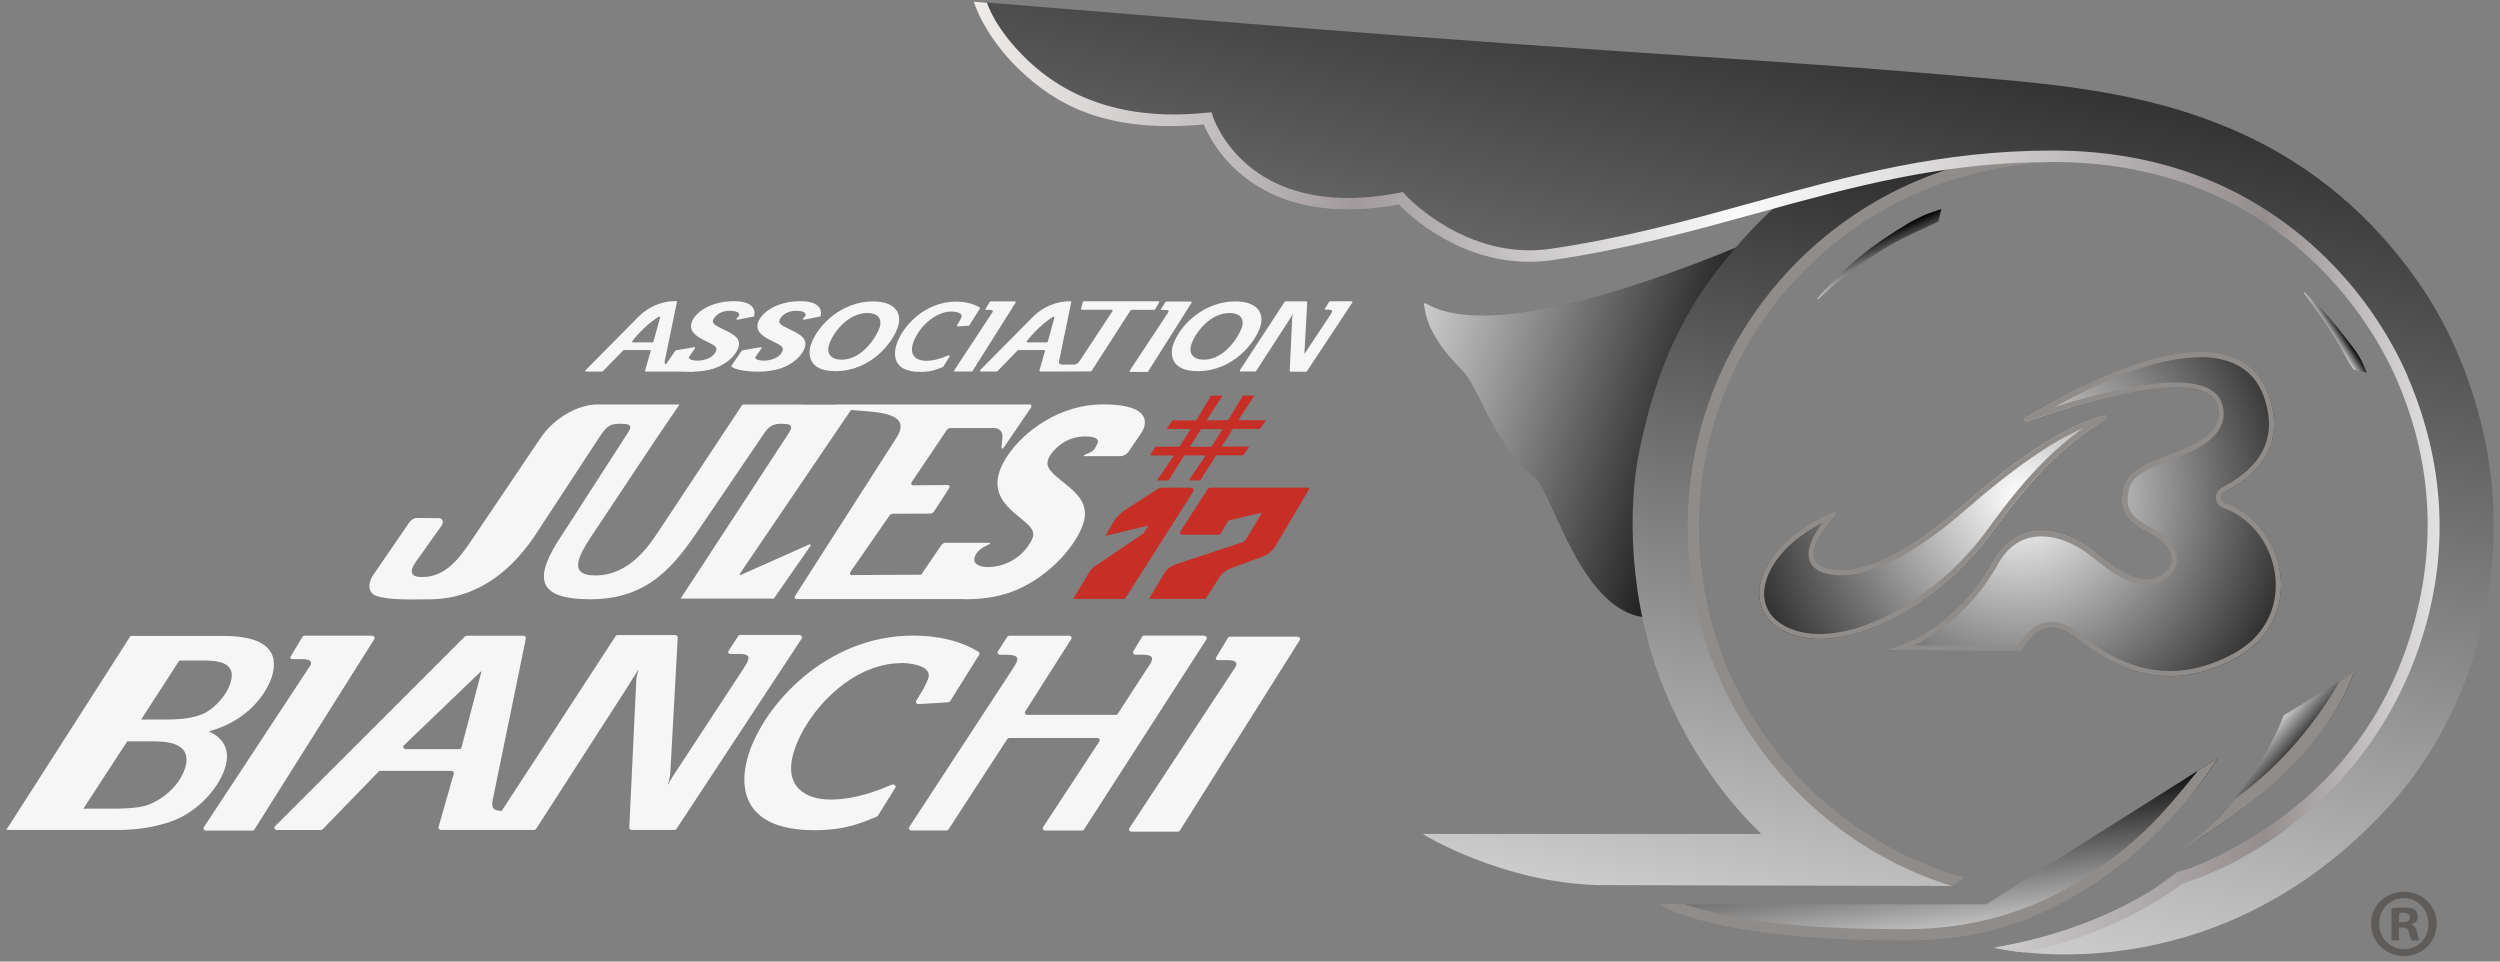 <svg xmlns="http://www.w3.org/2000/svg" xmlns:xlink="http://www.w3.org/1999/xlink" width="338" height="130" viewBox="59 77 338 130">
 <rect x="59" y="77" width="338" height="130" fill="#808080" stroke="none"/>
 <defs>
  <linearGradient id="gradient12" data-name="Dégradé sans nom 12" x1="249.99" y1="123.45" x2="290.05" y2="134.94" gradientUnits="userSpaceOnUse">
   <stop offset="0" stop-color="#ccc"/>
   <stop offset="1" stop-color="#1a1a1a"/>
  </linearGradient>
  <linearGradient id="gradient12-2" data-name="Dégradé sans nom 12" x1="286.27" y1="199.8" x2="310.84" y2="84.17" xlink:href="#gradient12"/>
  <linearGradient id="gradient10" data-name="Dégradé sans nom 10" x1="322.8" y1="203.64" x2="320.41" y2="184.21" gradientUnits="userSpaceOnUse">
   <stop offset="0" stop-color="#ccc"/>
   <stop offset="1" stop-color="#000"/>
  </linearGradient>
  <linearGradient id="gradient34" data-name="Dégradé sans nom 34" x1="276.74" y1="194.09" x2="300.91" y2="80.39" gradientUnits="userSpaceOnUse">
   <stop offset="0" stop-color="#ccc"/>
   <stop offset="1" stop-color="#333"/>
  </linearGradient>
  <linearGradient id="gradient10-2" data-name="Dégradé sans nom 10" x1="367.97" y1="311.58" x2="372.44" y2="314.49" gradientTransform="translate(44.74 -183.3) rotate(8.3)" xlink:href="#gradient10"/>
  <radialGradient id="gradient33" data-name="Dégradé sans nom 33" cx="332.04" cy="144.05" fx="332.04" fy="144.05" r="46.58" gradientUnits="userSpaceOnUse">
   <stop offset="0" stop-color="#fff"/>
   <stop offset="1" stop-color="#000"/>
  </radialGradient>
  <radialGradient id="gradient33-2" data-name="Dégradé sans nom 33" cx="332.04" cy="144.05" fx="332.04" fy="144.05" r="46.58" xlink:href="#gradient33"/>
  <linearGradient id="gradient10-3" data-name="Dégradé sans nom 10" x1="314" y1="113.39" x2="312.14" y2="109.22" xlink:href="#gradient10"/>
  <linearGradient id="gradient10-4" data-name="Dégradé sans nom 10" x1="374.18" y1="122.35" x2="375.54" y2="121.46" xlink:href="#gradient10"/>
  <linearGradient id="Argent" x1="190.65" y1="141.48" x2="388.85" y2="141.48" gradientUnits="userSpaceOnUse">
   <stop offset="0" stop-color="#f3f2f1"/>
   <stop offset="0" stop-color="#eeebe9"/>
   <stop offset=".06" stop-color="#dfdcdb"/>
   <stop offset=".19" stop-color="#bab5b6"/>
   <stop offset=".26" stop-color="#a09a9d"/>
   <stop offset=".52" stop-color="#fbfbfc"/>
   <stop offset=".59" stop-color="#edeced"/>
   <stop offset=".72" stop-color="#c8c5c6"/>
   <stop offset=".88" stop-color="#948d8e"/>
   <stop offset="1" stop-color="#e3e2e2"/>
   <stop offset="1" stop-color="#bdbab9"/>
  </linearGradient>
 </defs>
 <g id="association" fill="#f6f6f6">
  <path d="M160.95,119.78l-2.25.45c-.11.02-.18-.12-.09-.2.75-.61.17-1.02-1-1.01-1.45.01-2.02.89-2.14,1.11-.32.55.15.85,1.23,1.35l.05.03c1.56.75,2.79,1.35,1.83,3.02-.57.98-1.71,1.84-3.05,2.29-.83.28-1.92.43-3.06.43-1.54,0-3.19-.28-3.54-.7-.03-.04-.04-.1,0-.14l1.39-2.02s.02-.02.03-.02l2.5-.43c.1-.02.17.09.11.17l-.85,1.21c.07.35.75.44,1.13.44.89,0,2-.29,2.48-1.11.39-.68.03-.89-1.19-1.48l-.04-.02c-1.15-.57-2.72-1.36-1.79-2.98.71-1.22,2.68-2.45,5.52-2.45,3.46,0,2.73,2.05,2.73,2.05Z"/>
  <path d="M169.93,119.78l-2.25.45c-.11.02-.18-.12-.09-.2.75-.61.17-1.02-1-1.01-1.45.01-2.02.89-2.14,1.11-.32.55.15.85,1.23,1.35l.05.03c1.56.75,2.79,1.35,1.83,3.02-.57.98-1.71,1.84-3.05,2.29-.83.28-1.92.43-3.06.43-1.54,0-3.19-.28-3.54-.7-.03-.04-.04-.1,0-.14l1.39-2.02s.02-.02.03-.02l2.5-.43c.1-.02.17.09.11.17l-.85,1.21c.07.35.75.44,1.13.44.89,0,2-.29,2.48-1.11.39-.68.03-.89-1.19-1.48l-.04-.02c-1.15-.57-2.72-1.36-1.79-2.98.71-1.22,2.68-2.45,5.52-2.45,3.46,0,2.73,2.05,2.73,2.05Z"/>
  <path d="M196.2,117.75h-3.26c-.05,0-.1.02-.12.06l-.58.96s-.01.03-.01.04c0,.04.04.08.09.08h0s0,0,0,0h.44c.25,0,.53.03.45.28l-5.2,7.9c-.05.07.02.16.12.16h2.23s.1-.02.12-.06l5.83-9.26c.05-.07-.02-.16-.12-.16Z"/>
  <path d="M187.65,119.12c.31,0,1.55.09,1.34.74-.04.14-.13.32-.24.52l-.36.59c-.05.08.03.16.13.16l1.43-.09s.09-.03.11-.06l1.42-2.27s.01-.11-.04-.14c-.85-.53-1.98-.79-3.2-.79-4.24,0-7.28,3.39-8.04,5.82-.5,1.61-.27,3.68,3.22,3.68,1.55,0,2.28-.36,3.05-.66.03-.01.05-.03.07-.06l.85-1.37c.04-.09-.07-.18-.18-.14-.63.26-1.74.73-3,.73-1.16,0-2.32-.59-1.78-2.34.62-1.97,2.83-4.32,5.22-4.32Z"/>
  <path d="M216.08,118.9h0s0,0,0,0h.45c.25,0,.53.03.45.28l-5.25,7.94c-.05.07.02.17.12.17h2.25c.05,0,.1-.02.12-.06l5.88-9.3c.05-.07-.02-.16-.12-.16h-3.29c-.05,0-.1.02-.12.06l-.59.96s-.01.03-.01.04c0,.04.04.08.1.08Z"/>
  <path d="M217.59,123.65c-.27.8-.67,3.53,3.33,3.53,4.76,0,7.73-3.8,8.45-5.96.68-2.04-.56-3.47-3.35-3.47-4.15,0-7.49,3.1-8.42,5.89ZM220.11,123.46c.44-1.32,2.4-4.14,5.11-4.14,1.75,0,1.97,1.1,1.69,1.93-.36,1.08-2.25,4.38-5.17,4.38-1.35,0-2.14-.76-1.63-2.17Z"/>
  <path d="M168.61,123.65c-.27.8-.67,3.53,3.33,3.53,4.76,0,7.73-3.8,8.45-5.96.68-2.04-.56-3.47-3.35-3.47-4.15,0-7.49,3.1-8.42,5.89ZM171.14,123.46c.44-1.32,2.4-4.14,5.11-4.14,1.75,0,1.97,1.1,1.69,1.93-.36,1.08-2.25,4.38-5.17,4.38-1.35,0-2.14-.76-1.63-2.17Z"/>
  <path d="M191.62,127.23h2.13s.07-.03.11-.05l2.72-2.8s.07-.05.11-.05h3.46c.09,0,.15.07.13.14l-.75,2.62c-.02.07.04.14.13.14h2.46s.02,0,.02,0h-.21s-.06,0-.08-.02c.33.01.31.02.29.02l4.33-.02s.09-.05.12-.07l5.26-8.18s.09-.05.13-.07h3.07s.07-.04.11-.06l.56-.94c.04-.07-.02-.16-.12-.16h-10.07c-.06,0-.12.03-.13.08l-.24.94c-.02.07.05.13.13.13h4.01c.1,0,.17.09.12.17l-4.37,6.63c-.36.56-.53.62-1.14.62h-1.15c-.54,0-.68-.11-.53-.67l1.6-7.77c.01-.07-.05-.13-.13-.13-1.89,0-3.71.76-5.04,2.1l-7.14,7.21c-.07.07-.01.18.1.18ZM197.83,123.11s1.65-2.16,3.56-3.27c.09-.05.19.04.16.13l-.89,3.23c-.01.05-.07.09-.13.09h-2.6c-.12,0-.18-.11-.1-.18Z"/>
  <path d="M235.35,124.88l.39-7.02c0-.06-.06-.12-.13-.12h-2.8s-.1.02-.12.06l-6.06,9.26c-.05.07.02.16.12.16h1.96s.1-.02.12-.06l4.36-6.73.47-.76c.06-.07.12-.18.13-.21h.03c-.06.13-.1.32-.11.46l-.34,7.22c0,.06.06.12.13.12h2.07s.09-.02.12-.06l6.15-9.3c.05-.07-.02-.17-.12-.17h-2.88s-.09.02-.12.06l-.6.94s-.02.04-.02.05c0,.05.05.09.11.09h0s.42,0,.42,0c.25,0,.53.03.45.28-.04.14-.1.22-.21.41l-3.52,5.31Z"/>
  <path d="M152.63,126.32h-3.18c-.54,0-.68-.11-.54-.68l1.61-7.81c.01-.07-.05-.13-.13-.13h0c-1.9,0-3.72.76-5.06,2.11l-7.17,7.25c-.07.07-.01.18.1.18h2.14l.11-.05,2.74-2.81s.07-.05.11-.05h3.48c.09,0,.15.07.13.14l-.75,2.63c-.02.07.04.14.13.14h6.51M148.08,119.82c.09-.05.19.04.16.13l-.9,3.25c-.01.05-.07.09-.13.09h-2.61c-.12,0-.18-.11-.1-.19,0,0,1.65-2.17,3.58-3.28Z"/>
 </g>
 <g id="jules" fill="#f6f6f6">
  <path d="M213.39,135.41l-1.78,2.62c-.26.38-.7.64-1.09.64h-4.93c-.09,0-.07-.12.03-.16l.75-.33c.27-.12.53-.34.68-.59.19-.32.35-.63.38-.84.07-.48-.48-.74-1.73-.74-2.76,0-4.26,1.88-4.65,2.46-.95,1.4-.28,2.15,1.47,3.53l.09.07c2.58,2.09,4.63,3.74,1.47,8.39-1.85,2.72-4.75,5.09-7.77,6.35-1.87.78-4.16,1.2-6.44,1.2-.33,0-.65,0-.95-.02h-22.24c-.24,0-.31-.23-.16-.46l13.58-21.19c2.49-3.65-2.63-3.61-6.05-3.91l-14.98,22.08c-.1.14,0,.26.16.19l9.18-4.09c.16-.07.26.05.16.2l-4.95,7.12h-12.6l14.26-21.82c.78-1.15,1.2-1.81-.5-1.81h-.37c-1.28.07-1.62.57-2.44,1.79l-8.25,12.15c-3.32,4.9-6.82,9.78-14.88,9.78-7.51,0-7.73-3-3.7-8.94l8.37-12.98c.81-1.2,1.22-1.8-.48-1.8h-.13s-.05-.01-.05-.01c-1.44,0-1.81.34-2.8,1.79l-8.79,13.42c-2.4,3.54-6.91,8.53-14.25,8.53-2.02,0-5.31.16-7.15-.47-1.06-.36-1.22-1.64-.36-2.88l4.81-7.01c.29-.44.84-.72,1.24-.64l2.9.03c.46.09.55.59.2,1.08l-2.77,3.9c-.51.75-2.54,2.98.15,2.98,3.28,0,5.09-2.57,6.89-5.22l9.13-13.54c1.82-2.7,5.02-4.58,7.77-4.58h5.72,0s5.33,0,5.33,0l-3.15,4.64-7.86,11.82c-2.41,3.55-4.44,6.62-.43,6.66,4.95.04,7.68-4.6,8.87-6.36l11.08-16.75h8.02v.02s4.72,0,4.72,0c0-.02-.03-.03-.13-.03h26.22c.24,0,.31.23.16.46l-3.69,5.41c-.09.14-.29.14-.28,0l.14-1.51c0-.67-.41-1.16-1.12-1.17,0,0-.01,0-.02,0h-5.93c-.16,0-.36.11-.47.27l-4.72,7.01c-.16.23-.08.46.16.46l4.7-.03c.24,0,.32.22.16.46l-2.03,3.12c-.11.16-.3.28-.47.28l-5.1.02c-.16,0-.36.11-.46.27l-5.24,7.56c-.16.23-.08.46.16.46l9.39-.05,2.71-3.99c.13-.19.35-.32.54-.32h6.01c.08,0,.07.11-.02.16l-.75.39c-.57.29-1.07.8-1.25,1.34-.03.1-.05.19-.06.28-.1.88,1.11,1.11,1.83,1.11,1.7,0,4.03-.77,5.5-2.93,1.14-1.68.79-2.19-1.31-3.87l-.06-.05c-1.89-1.59-4.48-3.76-1.42-8.28,2.3-3.39,7.16-6.87,12.84-6.87,7.86,0,5.27,3.73,5.27,3.73Z"/>
 </g>
 <g id="bianchi" fill="#f6f6f6">
  <path d="M234.4,163.08h-9.06c-.14,0-.27.07-.33.17l-1.61,2.67s-.03.07-.03.11c0,.12.12.22.26.22h.02s0,0,0,0h1.23c.7,0,1.47.08,1.25.78l-14.45,21.95c-.14.21.04.46.33.46h6.19c.14,0,.27-.06.33-.17l16.2-25.73c.13-.21-.05-.45-.33-.45Z"/>
  <path d="M167.08,162.84h-7.94c-.14,0-.26.06-.33.16l-1.32,2.01s-.05.11-.05.14c0,.14.14.26.31.26h0s1.16,0,1.16,0c.7,0,1.47.08,1.25.78-.12.39-.29.62-.59,1.13l-9.44,14.39s-.08.12-.08.12c-.55.85-.57.93-.66,1.2h-.09c.24-.78.26-.97.32-1.47l1.01-18.38c0-.18-.16-.32-.37-.32h-7.71c-.14,0-.26.06-.33.16l-15.39,23.62c-1.21-.05-1.5-.43-1.14-1.85l4.41-21.48c.04-.19-.14-.36-.37-.36h-7.59c-.11,0-.22.04-.29.11l-25.66,25.65c-.2.2-.03.51.29.51h5.87c.11,0,.22-.04.29-.12l7.53-7.76c.07-.07.18-.12.29-.12h9.53c.24,0,.42.19.36.38l-2.06,7.23c-.06.19.12.38.36.38h12.51c.14,0,.26-.06.33-.16l12.07-18.74,1.31-2.09c.15-.19.34-.51.37-.58h.09c-.15.35-.28.89-.3,1.28l-.95,19.97c0,.18.16.32.37.32h5.69c.14,0,.26-.06.33-.16l16.93-25.73c.14-.21-.04-.46-.33-.46ZM121.4,178.04c-.04.14-.19.24-.36.24h-7.15c-.32,0-.49-.31-.28-.51l10.39-9.97h.09l-2.69,10.23Z"/>
  <path d="M89.45,180.76c.69-2.23-.11-3.95-2.22-4.87,6.62-1.84,8.33-6.77,8.51-7.35,1.74-5.56-4.77-5.56-6.85-5.56h-12.24l-16.8,26.23h15.1c1.57,0,4.57-.15,7.51-1.27,3.14-1.19,6.07-4.22,6.99-7.18ZM84.01,180.88c-.71,2.26-3.03,4.37-5.41,5.07-1.17.35-3.58.38-4.04.38h-4.29l5.93-9.1h3.42c1.8,0,5.5.12,4.4,3.65ZM81.91,174.28h-3.83l5.17-7.98h3.19c1.66,0,4.64.08,3.73,2.99-.59,1.88-2.37,3.76-4.09,4.37-1.61.58-3.47.61-4.16.61Z"/>
  <path d="M180.79,166.63c.86,0,4.28.24,3.72,2.05-.12.38-.36.89-.65,1.43l-.99,1.64c-.13.21.07.46.35.44l3.95-.24c.13,0,.24-.07.3-.16l3.92-6.28c.08-.13.04-.29-.1-.38-2.36-1.48-5.47-2.2-8.85-2.2-11.73,0-20.15,9.38-22.25,16.12-1.39,4.45-.74,10.19,8.91,10.19,4.29,0,6.32-.99,8.43-1.82.08-.03.15-.09.18-.16l2.36-3.79c.12-.26-.2-.5-.5-.38-1.74.72-4.81,2.01-8.31,2.01-3.21,0-6.43-1.64-4.92-6.49,1.7-5.46,7.84-11.95,14.45-11.95Z"/>
  <path d="M109.28,162.94h-9.06c-.14,0-.27.07-.33.17l-1.61,2.67s-.03.07-.03.11c0,.12.12.22.26.22h.02s0,0,0,0h1.23c.7,0,1.47.08,1.25.78l-14.45,21.95c-.14.21.04.46.33.46h6.19c.14,0,.27-.06.33-.17l16.2-25.73c.13-.21-.05-.45-.33-.45Z"/>
  <path d="M221.8,162.93h-8.06c-.14,0-.26.06-.33.17l-1.19,1.97c-.12.2.05.44.33.44h.16c1.41,0,2.25,0,2,.82-.1.31-.18.43-.79,1.32l-3.79,5.84c-.06.1-.19.16-.32.16h-11.89c-.27,0-.45-.24-.32-.44l6.24-9.82c.13-.2-.05-.44-.32-.44h-8.03c-.13,0-.26.06-.32.16l-1.26,1.97c-.13.2.05.44.32.44h.47c.94,0,2.06,0,1.81.82-.1.31-.19.47-.74,1.32l-13.85,21.17c-.13.2.04.45.32.45h4.69c.13,0,.26-.06.32-.16l7.92-12.18c.06-.1.19-.16.32-.16h11.83c.28,0,.45.25.32.45l-7.62,11.61c-.13.2.04.45.32.45h4.91c.13,0,.26-.06.32-.16l16.56-25.72c.13-.2-.05-.45-.32-.45Z"/>
 </g>
 <g id="no17" fill="#c72e26">
  <path d="M214.63,138.58h2.94c.07,0,.11.07.07.13l-2.14,3.13c-.04.06,0,.13.07.13l1.36-.02s.06-.02.07-.04l2.09-3.3s.04-.04.07-.04h2.71c.07,0,.11.07.07.13l-2.14,3.13c-.04.06,0,.13.07.13l1.36-.02s.06-.02.07-.04l2.09-3.3s.04-.04.07-.04h3.57s.05-.01.07-.04l.73-1c.04-.06,0-.14-.07-.14h-3.44c-.07,0-.11-.07-.07-.13l1.41-2.22s.04-.04.07-.04h3.56s.05-.01.07-.04l.73-1c.04-.06,0-.14-.07-.14h-3.44c-.07,0-.11-.07-.07-.13l2-3.07c.04-.06,0-.13-.07-.13h-1.35s-.06.01-.07.04l-1.96,3.26s-.04.04-.07.04h-2.71c-.07,0-.11-.07-.07-.13l2-3.07c.04-.06,0-.13-.07-.13h-1.35s-.06.01-.07.04l-1.96,3.26s-.04.04-.07.04h-3.15s-.06.01-.07.04l-.66,1c-.04.06,0,.13.07.13h2.95c.07,0,.11.07.07.13l-1.41,2.22s-.04.04-.07.04h-3.14s-.06.01-.07.04l-.66,1c-.04.06,0,.13.07.13ZM219.95,137.28l1.41-2.22s.04-.04.07-.04h2.71c.07,0,.11.07.07.13l-1.41,2.22s-.04.04-.07.04h-2.71c-.07,0-.11-.07-.07-.13Z"/>
  <path d="M235.76,142.93h-12.98c-.24,0-.46.11-.56.28l-3.66,5.69c-.11.19.05.39.32.39h4.81c.14,0,.28-.07.34-.17l1-1.67s.07-.07.13-.09l4.25-1.01c.09-.02.17.05.13.11l-2.06,3.43c-.12.2-.34.37-.61.46l-8.81,2.91c-.73.24-1.33.69-1.66,1.24l-2.05,3.47h7.65l1.87-2.92c.35-.54.93-.99,1.65-1.25l4.08-1.51c.8-.3,1.44-.8,1.81-1.41l4.57-7.72c.07-.12-.03-.25-.2-.25Z"/>
  <path d="M219.97,142.93h-3.85c-.21,0-.42.06-.58.17l-4.23,2.72c-.84.54-1.49,1.22-1.91,1.97l-.94,1.65,5.59-1.34c.09-.02.17.05.12.11l-.54.87s-.03.04-.05.05l-6.54,4.42c-.3.21-.54.45-.71.72l-2.24,3.71h6.99l9.27-14.56c.15-.24-.04-.49-.38-.49Z"/>
 </g>
 <g id="sigle">
  <path fill="url(#gradient12)" d="M297.28,109.11c3.43-2.05-33.59,15.97-45.5,8.91-.13-.08-.29.03-.26.18.28,1.46.51,4.19,5.09,8.77,2.59,2.59,3.6,9.11,10.11,14.86,2.22,1.96,6.27,18.66,15.41,18.66,0,0-6.19-29.99,15.15-51.38Z"/>
  <path fill="url(#gradient12-2)" d="M294.62,109.38c-7.4,8.26-11.44,16.16-14.01,28.71-1.41,6.9-1.69,19.73,3.44,32.23,3.99,9.72,9.72,16.19,13.08,19.43h-45.8s10.64,6.61,23.91,6.92l47.56.11,1.42-1.09s-16.03-3.56-26.53-18.57c-13.38-19.14-9.65-38.08-5.62-47.62,1.95-4.63,14.5-30.57,45.87-30.57v-8.99c-1.55-.04-24.69-1.35-43.32,19.45Z"/>
  <path fill="url(#gradient10)" d="M358.85,179.5h0l-31.33,19.77h-44.28s7.83,4.74,32.47,4.74h1.27c8.72,0,17.27-2.48,24.59-7.22,5.78-3.75,12.15-9.28,17.28-17.29Z"/>
  <path fill="url(#gradient34)" d="M328.63,205.11s29.52,7.37,53.64-19.42c11.13-12.36,15.96-30.8,13.04-47.39-1.44-8.16-4.62-16.46-9.55-23.43-5.87-8.29-13.74-15.47-24.53-20.19-12.8-5.6-25.6-6.4-39.38-7.58-15.26-1.3-29.48-2.2-44.75-3.23-18.04-1.22-36.07-2.57-54.09-4.04-10.79-.88-21.58-1.76-32.36-2.63,0,0,6.43,18.97,31.29,16.39-.07-.21,5.71,14.86,26.27,10.8,0,0,8.46,9.28,20.52,7.51,24.77-3.64,42.31-13.21,67.48-13.21,27.58,0,41.93,17.24,47.22,29.54,4.98,11.58,5.57,24.9,1.24,36.74-8.65,23.64-31.18,29.99-31.18,29.99,0,0-8.75,7.47-24.84,10.15Z"/>
  <path fill="url(#gradient10-2)" d="M367.76,173.71s-3.76,10.72-13.6,18c0,0,18.05-9.92,23.14-23.82l-9.53,5.82Z"/>
  <path fill="#908c8a" d="M322.87,196.78c-10.45-3.24-19.42-9.82-25.78-18.42-6.49-8.78-9.92-19.2-9.92-30.15,0-27.99,22.77-50.77,50.77-50.77v1.53c-27.15,0-49.24,22.09-49.24,49.24,0,10.62,3.33,20.73,9.62,29.24,6.17,8.35,15.11,15.02,26.3,18.24l-1.75,1.09Z"/>
  <path fill="url(#gradient33)" d="M343.47,133.18c.28-.07.44.31.2.47-5.11,3.34-8.99,6.48-15.34,15.27-6.89,9.53-19.59,17.02-27.59,13.67-6.85-2.86-4.59-11.8,6.13-16.35.25-.11.48.21.29.41-1.66,1.85-5.01,6.17-1.17,7.2,4.93,1.31,11.83-2.79,18.23-8.38,5.93-5.17,13.28-10.81,19.25-12.29Z"/>
  <path fill="url(#gradient33-2)" d="M332.83,133.49c-.27.16-.08.57.21.47,6.55-2.26,25.04-8.17,25.89-1.54.25,1.93-.99,3.98-5.91,5.79-4.93,1.81-6.5,2.83-6.9,5.05-.53,2.92.43,4.15,3.94,6,2.18,1.15,3.76,3.73,1.36,5.38-3.34,2.29-7.19-1.52-9.9-3.49-2.87-2.09-9.4-4.73-13.06,1.89-3.28,5.95-8.87,10.45-14.24,11.77-.08.02-.06.14.02.14h17.97s.04,0,.06-.03c.26-.38,2.77-5.43,7.21-1.92,3.92,3.1,11.33,8.6,21.76,3.02,9.68-5.18,6.96-18.02-1.39-20.99-.68-.24-.75-1.17-.11-1.5,3.06-1.56,8.45-5.17,6.17-12.58s-12.09-10.07-33.08,2.55Z"/>
  <path fill="#908c8a" d="M340.68,134.86c-4.22,3.05-7.79,6.57-12.91,13.66-5.95,8.23-15.51,14.2-22.73,14.2-1.48,0-2.84-.25-4.05-.76-2.24-.93-3.47-2.6-3.48-4.69,0-2.66,2.1-6.63,7.9-9.6-1.24,1.65-2.23,3.54-1.79,5.01.19.62.71,1.45,2.18,1.84.67.18,1.39.27,2.15.27,5.48,0,12.11-4.78,16.71-8.79,6.45-5.62,11.72-9.29,16.01-11.13M343.54,133.17s-.04,0-.07,0c-5.97,1.49-13.32,7.13-19.25,12.29-5.59,4.87-11.56,8.62-16.26,8.62-.68,0-1.34-.08-1.97-.25-3.84-1.02-.5-5.34,1.17-7.2.16-.18.01-.43-.19-.43-.03,0-.07,0-.1.02-10.72,4.56-12.97,13.49-6.13,16.35,1.32.55,2.78.81,4.31.81,7.74,0,17.54-6.54,23.28-14.48,6.36-8.79,10.23-11.93,15.34-15.27.22-.15.11-.48-.13-.48h0Z"/>
  <path fill="#908c8a" d="M356.42,125.28c4.67,0,7.64,1.97,8.83,5.86,1.55,5.04-.41,8.99-5.83,11.77-.54.28-.86.83-.82,1.44.04.61.43,1.12,1,1.32,3.89,1.38,6.72,5.24,7.05,9.61.32,4.3-1.77,7.99-5.76,10.13-2.87,1.54-5.74,2.32-8.51,2.32-5.85,0-10.18-3.43-12.5-5.27-1.16-.92-2.32-1.38-3.44-1.38-1.75,0-3.3,1.07-4.59,3.19h-14.1c4.46-2.12,8.67-6.11,11.31-10.89,1.41-2.56,3.4-3.86,5.91-3.86,2.9,0,5.43,1.68,6.14,2.2.38.28.79.6,1.21.93,1.95,1.52,4.38,3.41,6.84,3.41.95,0,1.83-.28,2.64-.83,1.32-.9,1.54-1.99,1.5-2.74-.08-1.43-1.23-2.92-2.92-3.81-3.37-1.77-4.04-2.76-3.59-5.27.34-1.86,1.6-2.75,6.46-4.53,4.62-1.69,6.7-3.83,6.36-6.52-.31-2.42-2.48-3.65-6.45-3.65-4.56,0-10.91,1.61-16.41,3.33,8.06-4.47,14.67-6.73,19.66-6.73M356.42,124.59c-5.35,0-13.05,2.55-23.59,8.89-.24.14-.11.48.12.48.03,0,.06,0,.09-.02,4.34-1.49,13.91-4.59,20.13-4.59,3.18,0,5.48.81,5.76,3.05.25,1.93-.99,3.98-5.91,5.79s-6.5,2.83-6.9,5.05c-.53,2.92.43,4.15,3.94,6,2.18,1.15,3.76,3.73,1.36,5.38-.73.5-1.49.71-2.25.71-2.72,0-5.53-2.66-7.65-4.2-1.5-1.09-3.99-2.33-6.55-2.33-2.35,0-4.76,1.05-6.51,4.22-3.28,5.95-8.87,10.45-14.24,11.77-.08.02-.06.14.02.14h17.97s.04,0,.06-.03c.19-.29,1.64-3.16,4.19-3.16.88,0,1.88.34,3.02,1.24,2.7,2.14,7.06,5.42,12.93,5.42,2.64,0,5.59-.67,8.83-2.4,9.68-5.18,6.96-18.02-1.39-20.99-.68-.24-.75-1.17-.11-1.5,3.06-1.56,8.45-5.17,6.17-12.58-1.18-3.83-4.18-6.34-9.49-6.34h0Z"/>
  <path fill="url(#gradient10-3)" d="M320.5,105.58c-.66.23-1.36.49-2.04.84-.34.17-.69.34-1.04.53-.35.18-.68.4-1.03.61-.34.21-.69.42-1.03.63-.34.22-.68.45-1.02.67-.34.23-.68.44-1.01.67-.33.24-.66.47-.98.7-.16.12-.32.23-.48.35-.16.12-.31.24-.46.36-.31.24-.61.48-.91.72-.29.24-.57.49-.85.72-.28.24-.55.46-.8.7-.51.47-1,.91-1.42,1.34-.44.42-.82.82-1.16,1.17-.34.36-.63.67-.86.94-.47.53-.71.85-.71.85l.11.1s.28-.29.79-.76c.26-.24.57-.52.94-.84.37-.32.78-.68,1.25-1.05.46-.38.98-.77,1.52-1.19.54-.41,1.13-.83,1.74-1.26.31-.21.62-.42.94-.63.16-.11.32-.21.48-.32.16-.1.33-.21.49-.31.33-.21.66-.41,1-.62.33-.21.69-.39,1.03-.59.35-.19.69-.39,1.04-.57.35-.17.71-.34,1.06-.52.35-.16.69-.35,1.04-.49.35-.15.69-.31,1.02-.46.33-.16.65-.33.98-.47.32-.14.64-.29.94-.44l.4-1.71c-.31.11-.63.22-.96.34Z"/>
  <path fill="url(#gradient10-4)" d="M378.51,126.27c-.09-.2-.19-.41-.3-.62-.11-.21-.24-.41-.36-.62-.25-.42-.55-.82-.86-1.23-.31-.4-.62-.81-.94-1.22-.31-.41-.63-.81-.95-1.21-.32-.39-.64-.77-.95-1.14-.32-.36-.62-.72-.92-1.04-.3-.33-.58-.63-.85-.91-.53-.55-.98-1.01-1.31-1.32-.32-.31-.52-.48-.52-.48l-.11.1s.16.2.43.56c.27.36.65.86,1.09,1.48.45.62.94,1.35,1.48,2.14.26.4.53.81.8,1.22.26.42.55.84.8,1.27.26.43.52.87.74,1.31.23.44.47.86.7,1.27.24.4.49.78.73,1.14l1.78.44c-.13-.37-.3-.76-.48-1.16Z"/>
  <path fill="#908c8a" d="M316.85,204.14h-1.27c-24.55,0-32.01-4.68-32.34-4.88l3.34-.07c2.75.85,9.73,3.43,28.99,3.43h1.27c8.67,0,17.1-2.37,24.21-7.11,6.9-4.6,9.72-7.63,15.14-14.34l2.65-1.68c-4.48,6.99-9.92,12.55-17.04,17.18-7.96,5.16-15.46,7.47-24.96,7.47Z"/>
  <path fill="#908c8a" d="M354.12,191.67s4.26-2.93,6.93-6.57c.21-.28,8-5.09,14.27-15.97l1.98-1.35c-4.95,13.91-21.46,22.74-23.17,23.9Z"/>
  <path fill="url(#Argent)" d="M384.54,127.92c-1.91-4.44-6.47-12.93-15.54-19.97-9.07-7.04-20-10.6-32.49-10.6-15.1,0-27.36,3.39-40.35,6.98-8.6,2.38-17.5,4.84-27.47,6.3-11.49,1.69-19.66-7.25-19.74-7.34l-.29-.32-.43.08c-8.46,1.67-15.5.43-20.37-3.6-3.68-3.04-4.86-6.64-4.87-6.68l-.19-.59-.62.06c-10.05,1.04-18.2-1.35-24.24-7.1-4.51-4.3-5.48-7.73-5.49-7.78l-1.81-.14c.07.2,1.44,4.63,6.11,9.13,4.9,4.71,11.63,8.69,25,7.48.51,1.23,1.95,4.15,5.07,6.75,6.47,5.41,15.07,5.23,21.29,4.06,1.48,1.52,8.12,7.75,17.61,7.75,1.03,0,2.1-.07,3.19-.23,10.06-1.48,19.01-3.95,27.66-6.34,12.88-3.56,25.05-6.92,39.94-6.92,12.14,0,22.76,3.46,31.55,10.28,8.8,6.83,13.22,15.06,15.07,19.36,4.79,11.13,5.5,23.09,1.45,35.35-4.59,13.92-13.91,21.98-21.22,26.39-6.75,4.07-9.88,4.58-9.95,4.59l-3.3,2.39c-3.82,2.38-11.15,6.15-21.49,7.87,1.12.28,2.98.55,3.98.63,11.55-2.14,19.83-8.02,21.54-9.33,2.56-.81,6.06-2.21,9.95-4.6,7.47-4.58,17.13-13.09,22.02-27.5,4.27-12.58,3.35-24.93-1.59-36.41Z"/>
  <path fill="#5e5b58" d="M388.44,201.88c0,2.45-1.92,4.37-4.42,4.37s-4.45-1.92-4.45-4.37,1.97-4.32,4.45-4.32,4.42,1.92,4.42,4.32ZM380.67,201.88c0,1.92,1.42,3.45,3.37,3.45s3.29-1.53,3.29-3.42-1.4-3.48-3.32-3.48-3.34,1.55-3.34,3.45ZM383.33,204.14h-1v-4.32c.39-.08.95-.13,1.66-.13.82,0,1.18.13,1.5.32.24.18.42.53.42.95,0,.47-.37.84-.9,1v.05c.42.16.66.47.79,1.05.13.66.21.92.32,1.08h-1.08c-.13-.16-.21-.55-.34-1.05-.08-.47-.34-.68-.9-.68h-.47v1.74ZM383.36,201.69h.47c.55,0,1-.18,1-.63,0-.39-.29-.66-.92-.66-.26,0-.45.03-.55.05v1.24Z"/>
 </g>
</svg>